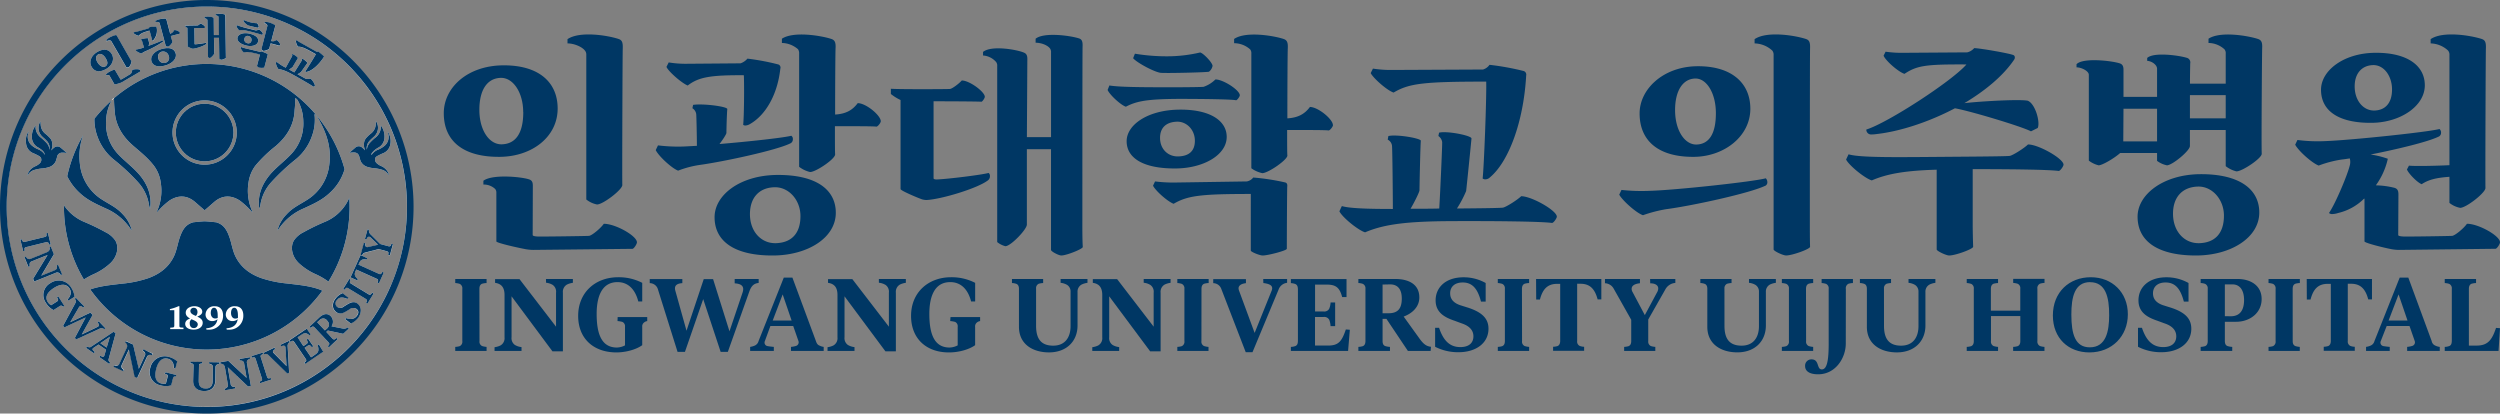 <svg xmlns="http://www.w3.org/2000/svg" viewBox="0 0 957.67 158.42"><rect x="0" y="0" width="957.67" height="158.42" fill="#808080" stroke="none"/><defs><style>.cls-1{fill:#fff;}.cls-2{fill:#003764;}</style></defs><g id="레이어_2" data-name="레이어 2"><g id="레이어_1-2" data-name="레이어 1"><path class="cls-1" d="M19.42,93.6l-.6.15a3,3,0,0,0-.31-.77c-.16-.25-.43-.31-.84-.2l-7.62,1.87c-.44.11-.61.3-.65.6a4.81,4.81,0,0,0,.08.8l-.61.15L7.8,91.83l.6-.15a3.67,3.67,0,0,0,.3.75c.17.27.44.32.85.21l7.63-1.88c.42-.11.61-.27.64-.57a3.39,3.39,0,0,0-.08-.81l.61-.15Z"/><path class="cls-1" d="M23.78,105.17l-.54.22a2.7,2.7,0,0,0-.59-.73,1.25,1.25,0,0,0-1.36-.11l-8.22,3.32-.42-1.06L18.2,97.7l-6,2.4c-.56.23-.81.53-.88.9a2.43,2.43,0,0,0,.06,1.06l-.53.22L9.37,98.52l.54-.21a2.59,2.59,0,0,0,.58.72,1.24,1.24,0,0,0,1.36.12l5.94-2.4c1-.41,1.41-1,1.17-2l.52-.21,1.17,2.91-4.87,8.23,5.13-2.07c.57-.23.81-.53.88-.9a2.14,2.14,0,0,0-.07-1l.54-.21Z"/><path class="cls-1" d="M25.6,58.51c-.06.12-.16.07-.24.06a11.66,11.66,0,0,0-1.56-.09,1.91,1.91,0,0,0-1.94,1.62,14.56,14.56,0,0,1-.58,1.84A4.21,4.21,0,0,1,18.82,64a12.24,12.24,0,0,1-2.49.52,14.1,14.1,0,0,0-3.14.57,4.25,4.25,0,0,0-2.54,2l-.08.1h-.06a4,4,0,0,1,.58-1.5,5.47,5.47,0,0,1,2.41-2,5.77,5.77,0,0,0,1.7-1.1,1.86,1.86,0,0,0,.46-2.18,2.56,2.56,0,0,0-1-.8,19.26,19.26,0,0,0-2.1-1A4.44,4.44,0,0,1,10,55.06,6.48,6.48,0,0,1,10.56,51a1.44,1.44,0,0,1,.47-.6c-.1.39-.25.72-.31,1.05a4.4,4.4,0,0,0,1.49,4.3,8.92,8.92,0,0,0,2.54,1.5,5.53,5.53,0,0,1,2.42,2s0,.05.07.05a3.41,3.41,0,0,0-.9-1.56,9,9,0,0,0-1.93-1.36A4.62,4.62,0,0,1,12.23,53a7.12,7.12,0,0,1,1.22-4.68l.1-.12s0,0,.12,0a4.43,4.43,0,0,0,.23,2.08,5.1,5.1,0,0,0,1.57,2.28,20.43,20.43,0,0,1,2.36,2.2,4.18,4.18,0,0,1,1.08,2.22,2.93,2.93,0,0,0,.1.37,4.13,4.13,0,0,0-1.21-3.51c-.59-.65-1.3-1.17-1.89-1.8a4.56,4.56,0,0,1-.63-5.15c.08-.13.07-.13.25-.25a11,11,0,0,0,.06,1.16,4.7,4.7,0,0,0,1.82,3.47,13.39,13.39,0,0,1,2,1.93A3.51,3.51,0,0,1,20,54.76a4.91,4.91,0,0,1-.33,2.7s0,.07-.05.18a7.44,7.44,0,0,1,1.19-1.14,1.93,1.93,0,0,1,2.51.13l1.85,1.58C25.33,58.32,25.47,58.41,25.6,58.51Z"/><path class="cls-1" d="M28.52,113.7l-2.37,1.49-.3-.48c1.21-1.33,1.66-2.76.75-4.2-1.33-2.09-3.72-1.63-5.91-.24-2.49,1.58-3.69,3.43-2.39,5.49a3.68,3.68,0,0,0,1.25,1.16l2.23-1.41c.36-.23.49-.49.43-.76a5.63,5.63,0,0,0-.41-.84l.53-.34,2.3,3.62-.54.34a1.18,1.18,0,0,0-.41-.37c-.24-.15-.46-.11-.8.09l-2.41,1.53a7.33,7.33,0,0,1-2.9-2.74,5.18,5.18,0,0,1,1.73-7.6,5.6,5.6,0,0,1,8,1.79A7.7,7.7,0,0,1,28.52,113.7Z"/><path class="cls-1" d="M40.35,125.67l-.41.41A1.63,1.63,0,0,0,38,126L29.19,130l-.54-.55,4.17-7.87-8.11,3.81-.55-.58,4.64-8.6a1.37,1.37,0,0,0-.17-1.74l.45-.43,3.21,3.31-.45.43c-.57-.53-1.05-.7-1.42-.34a1.13,1.13,0,0,0-.2.29l-3.33,5.69,7.72-3.68.87.88-4.16,7.48,5.9-2.82a1.52,1.52,0,0,0,.45-.27c.42-.41.24-.93-.3-1.53l.45-.44Z"/><path class="cls-1" d="M42.81,20.72c-1.06-1.84-3.06-2.27-5.55-.8s-3.19,3.89-2.16,5.67c1.11,1.95,3.11,2.28,5.65.78C43,25.05,43.93,22.67,42.81,20.72Zm-2.43,4.7c-.86.54-2.12-.05-3-1.48s-.73-2.49.2-3.07,2.16.12,2.93,1.47C41.45,23.88,41.25,24.87,40.38,25.42Z"/><path class="cls-1" d="M43.69,37.52s0,.06,0,.09l-.9.79C43,38,43,38,43.69,37.52Z"/><path class="cls-1" d="M41.63,137.48l2.68-9.81-.83-.57-8.54,5.69A1,1,0,0,1,34,133a2.55,2.55,0,0,1-.66-.25l-.37.51,3,2.08.36-.51a8.18,8.18,0,0,1-.67-.61.54.54,0,0,1,.07-.89l2-1.35,2.89,2-.67,2.29a.57.57,0,0,1-.78.37,8.14,8.14,0,0,1-.76-.37l-.36.51,3.78,2.64.36-.51a3.17,3.17,0,0,1-.46-.53A1,1,0,0,1,41.63,137.48Zm-3.18-6L42.09,129l-1.23,4.15Z"/><path class="cls-1" d="M42.39,100.71a23.46,23.46,0,0,1-6.75,4.42,29,29,0,0,0-3.51,1.94A54.46,54.46,0,0,1,24.5,79.21c0-.19,0-.37,0-.57a17.5,17.5,0,0,0,7.6,6.29,81.84,81.84,0,0,1,8.29,4,9.79,9.79,0,0,1,3.78,3.2C45.69,94.69,44.87,98.26,42.39,100.71Z"/><path class="cls-1" d="M50.47,88.19a.44.44,0,0,1-.28-.23,21.76,21.76,0,0,0-9.59-8.07c-3.57-1.65-7.17-3.22-10.08-6a21.05,21.05,0,0,1-4.77-6.39,53.07,53.07,0,0,1,2.46-8.16,52.1,52.1,0,0,1,3.64-7.56,23.63,23.63,0,0,0-1.24,11.06,18.29,18.29,0,0,0,8.62,13.71c2.64,1.69,5.53,3,7.67,5.4A13.51,13.51,0,0,1,50.47,88.19Z"/><path class="cls-1" d="M49.37,25.8a2,2,0,0,1-.94.09l-5.78-10a.58.58,0,0,0-.29-.25,2,2,0,0,0-1.47.22l-.17-.31c.53-1.08,2.69-1.88,3.52-2,.29-.05.45,0,.68.49.14.26,5.14,9,5.43,9.49A3.81,3.81,0,0,1,49.37,25.8Z"/><path class="cls-1" d="M53.59,27.46l-6.83,4a3.44,3.44,0,0,1-.54.25,11.19,11.19,0,0,1-2.36.63L41.93,29a.52.52,0,0,0-.23-.21,1.25,1.25,0,0,0-1,.16l-.15-.27c.33-.81,2.41-1.76,3.07-1.91.24-.06.39,0,.54.28l2,3.42c0,.05.11.06.41-.09s3.37-2,3.53-2.09a3.06,3.06,0,0,0,.54-1.44c.81-.46,2.78-.47,3,0A.84.84,0,0,1,53.59,27.46Z"/><path class="cls-1" d="M57.48,80a10.65,10.65,0,0,1-.39-1.46,16.75,16.75,0,0,0-4.28-8.83A79.86,79.86,0,0,0,43.44,61a20.07,20.07,0,0,1-6.21-9,18.6,18.6,0,0,1-1.06-6.53,55.76,55.76,0,0,1,6.61-7,.47.47,0,0,1-.06.09,17.12,17.12,0,0,0-2.09,7.9,17,17,0,0,0,4.56,12.54c2.35,2.53,5.16,4.6,7.5,7.14C56.61,70.34,58.26,75.06,57.48,80Z"/><path class="cls-1" d="M58.59,135.46l-.24.53a2.73,2.73,0,0,0-.92-.13,1.26,1.26,0,0,0-1.07.85l-3.71,8-1-.49-2.18-10.43-2.7,5.83a1.26,1.26,0,0,0,0,1.26,2.63,2.63,0,0,0,.78.73l-.24.52-3.68-1.69.24-.53a2.79,2.79,0,0,0,.93.13,1.26,1.26,0,0,0,1.07-.86l2.68-5.8a1.57,1.57,0,0,0-.52-2.26l.23-.52L51,132l2.1,9.34,2.31-5a1.28,1.28,0,0,0,0-1.27,2.36,2.36,0,0,0-.78-.71l.25-.54Z"/><path class="cls-1" d="M58.83,15.39a.64.64,0,0,1-.33.22.22.22,0,0,1-.18,0c-.12-.7-.71-3-1-3.84-2.62.69-3.46,1.09-4.12,2a4.9,4.9,0,0,1-2-1l.09-.39a7.92,7.92,0,0,0,1.4-.27l4.16-1.15a1.38,1.38,0,0,0,.44-.51,17.2,17.2,0,0,1,2.51-.19.27.27,0,0,1,.24.28A5.7,5.7,0,0,1,58.83,15.39Z"/><path class="cls-1" d="M62.32,16.09a40.78,40.78,0,0,1-6.47,3.49,8.35,8.35,0,0,0-1.61.92,5,5,0,0,1-2.16-1.12l.08-.42a12.62,12.62,0,0,0,2.08-.46l.94-.31c-.18-.64-.68-2.34-.72-2.44a.67.67,0,0,0-.42-.37v-.27c.7-.32,2.69-.6,2.73-.38s.35,1.57.42,1.85a3.41,3.41,0,0,1-.3,1c2.21-.79,4.83-1.82,5.38-2.13a.36.36,0,0,1,.2.23A.39.39,0,0,1,62.32,16.09Z"/><path class="cls-1" d="M67.3,20.48c-.47-1.79-2.3-2.56-5.37-1.69-2.83.79-4.37,2.84-3.91,4.55.52,1.9,2.42,2.56,5.4,1.72C66,24.32,67.82,22.41,67.3,20.48Zm-4,3.59a2.11,2.11,0,0,1-2.62-1.71A1.93,1.93,0,0,1,62,19.78a2.18,2.18,0,0,1,2.63,1.69A1.89,1.89,0,0,1,63.31,24.07Z"/><path class="cls-1" d="M63.31,142.58l4.14,1.06-.16.61a1,1,0,0,0-.55,0c-.28.06-.42.23-.52.61l-.7,2.76a7.37,7.37,0,0,1-4,0,5.18,5.18,0,0,1-4-6.72,5.61,5.61,0,0,1,7.08-4.2,7.66,7.66,0,0,1,3.24,1.71l-.7,2.71-.55-.14c0-1.8-.68-3.15-2.34-3.58-2.39-.61-3.81,1.37-4.45,3.87-.74,2.86-.34,5,2,5.64a3.76,3.76,0,0,0,1.7,0l.66-2.56c.11-.4,0-.69-.2-.84a6,6,0,0,0-.87-.33Z"/><path class="cls-1" d="M68.88,12.47c0,.12-.14.5-.24.51s-1.73.43-3.21.82c.31,1.13.54,2,.61,2.17.1.35-1.13,1.77-1.58,1.89a2.28,2.28,0,0,1-.95-.17L61.16,8.94A.56.56,0,0,0,61,8.62a2.08,2.08,0,0,0-1.37-.15l-.09-.32c.75-.85,3-1.06,3.82-1,.28,0,.42.16.51.58,0,.2.75,2.91,1.36,5.18a2.22,2.22,0,0,0,1.51-1.35A2.49,2.49,0,0,1,68.88,12.47Z"/><path class="cls-1" d="M79.05,16.64a.41.41,0,0,1-.21.38A13.69,13.69,0,0,1,74,18.64a1.48,1.48,0,0,1-.35-.05,7.85,7.85,0,0,1-1.74-.79l-.11-7.13A4.17,4.17,0,0,1,71,10.2V9.79c.7,0,4.53,0,4.73-.06a2.53,2.53,0,0,0,.94-.7c.62,0,1.86.89,1.86,1.28,0,.11-.21.42-.28.4s-2.13,0-3.81,0l.1,6.15c0,.06.09.11.34.08a34,34,0,0,0,4.05-.58A.3.3,0,0,1,79.05,16.64Z"/><path class="cls-1" d="M84.12,138.8v.58a2.93,2.93,0,0,0-.9.26,1.17,1.17,0,0,0-.63,1.11l-.08,5.1c0,2.39-1.52,4-4.3,3.94-2.41,0-4.2-1.24-4.16-3.89l.1-5.76c0-.41-.13-.67-.42-.77a3.46,3.46,0,0,0-.79-.12v-.63l4.5.07v.63a3.85,3.85,0,0,0-.8.1.63.63,0,0,0-.42.67l-.1,5.71c0,2,.73,3.06,2.59,3.09s2.74-1.22,2.76-3l.08-5.16a1.13,1.13,0,0,0-.48-1,2.24,2.24,0,0,0-1-.35v-.58Z"/><path class="cls-1" d="M86.57,22.19a3.86,3.86,0,0,1-1.71.71c-.22,0-.83-.31-.83-.43l-.13-8.06-1.93,0,.1,6c0,.37-1.27,1.76-1.69,1.76a1.49,1.49,0,0,1-.68-.33L79.47,7.83a.48.48,0,0,0-.08-.33A1.5,1.5,0,0,0,78.33,7v-.3c.66-.54,2.63-.24,3.22,0,.25.08.35.23.34.62L82,13.48l1.93,0-.11-6.76a.53.53,0,0,0-.09-.34,1.61,1.61,0,0,0-1.15-.43V5.59C83.17,5,85.27,5.3,86,5.5c.26.06.34.24.32.67s.2,13,.22,13.93C86.51,20.72,86.52,21.65,86.57,22.19Z"/><path class="cls-1" d="M95,148.05l-7.71-7.36L88.34,147a1.24,1.24,0,0,0,.69,1.07,2.43,2.43,0,0,0,1,.15l.1.57-4,.68-.1-.56a2.76,2.76,0,0,0,.84-.42,1.25,1.25,0,0,0,.4-1.31l-1.08-6.3c-.19-1.08-.71-1.61-1.72-1.57l-.09-.56,3.09-.53,7,6.52-.94-5.46a1.24,1.24,0,0,0-.69-1.06,2.42,2.42,0,0,0-1-.16l-.1-.56,4-.68.1.56a2.7,2.7,0,0,0-.83.42,1.22,1.22,0,0,0-.4,1.31l1.49,8.74Z"/><path class="cls-1" d="M95.68,12.92c-2.42-.58-4.34.14-4.67,1.4s.78,2.49,3.32,3.12c2.12.52,4.15-.05,4.51-1.44S98.06,13.51,95.68,12.92Zm.62,2.74a1.15,1.15,0,0,1-1.54.89,1.41,1.41,0,0,1-1.11-1.81,1.22,1.22,0,0,1,1.61-.92A1.45,1.45,0,0,1,96.3,15.66Z"/><path class="cls-1" d="M99.17,10.23a.81.81,0,0,1-.4.38c-.31,0-3.2-.7-3.73-.88A5.55,5.55,0,0,1,93.18,8l.23-.31a14.58,14.58,0,0,0,2.47.87,11.74,11.74,0,0,0,2.58.35A2.2,2.2,0,0,1,99.17,10.23Z"/><path class="cls-1" d="M100.69,13c0,.1-.32.34-.39.31-.31-.16-2.37-.73-4.46-1.27-2.26-.56-3.2-.68-4.19-.44A3.63,3.63,0,0,1,90.57,10l.22-.31A42.86,42.86,0,0,0,95.52,11c1.37.35,2.4.6,2.54.62a2.52,2.52,0,0,0,1.07-.34C99.73,11.48,100.8,12.64,100.69,13Z"/><path class="cls-1" d="M102.54,21c-.05.15-1.18,4.45-1.28,4.83a5.38,5.38,0,0,1-2,0c-.23-.06-.85-.52-.82-.62l1.14-4.39c-3.85-1-4.93-1.14-6.18-.79a4.4,4.4,0,0,1-1.23-1.81L92.4,18a10.91,10.91,0,0,0,1.43.47l5.68,1.37a.81.81,0,0,0,.58-.18,18,18,0,0,1,2.38,1C102.6,20.78,102.6,20.89,102.54,21Z"/><path class="cls-1" d="M103.92,145.4l-4.28,1.38-.19-.6a3.44,3.44,0,0,0,.72-.35c.26-.18.28-.45.16-.86l-2.4-7.47c-.14-.43-.33-.59-.63-.61a3.52,3.52,0,0,0-.8.14l-.18-.6,4.28-1.37.19.59a3.62,3.62,0,0,0-.74.35c-.24.18-.29.45-.15.86l2.39,7.48c.15.42.34.59.65.61a4.17,4.17,0,0,0,.79-.15Z"/><path class="cls-1" d="M107.31,17.21c0,.13-.35.37-.46.33s-1.72-.49-3.19-.87c-.27,1-.47,1.83-.5,2-.07.34-1.84,1-2.29.87a2.19,2.19,0,0,1-.75-.6l2.29-8.87a.55.55,0,0,0,0-.36,1.88,1.88,0,0,0-1.12-.8l.08-.33c1.08-.39,3.17.56,3.83,1,.24.15.29.35.16.78-.08.19-.85,3.11-1.46,5.45a2.22,2.22,0,0,0,2-.43C106.53,15.51,107.42,16.76,107.31,17.21Z"/><path class="cls-1" d="M110.22,132.65l.55,10.08-.69.32-7.29-7.12a1.31,1.31,0,0,0-1.54-.25l-.26-.57,4.17-2,.27.56c-.46.28-1,.71-.79,1.24a1,1,0,0,0,.16.23l5,5.08-.43-7.11a1.08,1.08,0,0,0-.09-.41c-.23-.51-.94-.32-1.53-.11l-.27-.56,3.29-1.55.25.52A1.62,1.62,0,0,0,110.22,132.65Z"/><path class="cls-1" d="M120.6,32.94c-.07.11-.49.32-.59.24-.73-.56-4.14-2.53-7-4.13s-4.71-2.41-6.37-2.59a5.34,5.34,0,0,1-1-2.48l.38-.27a18.94,18.94,0,0,0,3.44,2.22c.48-.85,2.39-4.29,2.45-4.45a.65.65,0,0,0-.07-.58l.18-.22c.65.18,2.19,1.45,2.08,1.61s-1.89,3.1-2,3.39a8.12,8.12,0,0,1-1.36.94l2,1.12c.6-.91,2.77-4.38,2.83-4.51a.7.7,0,0,0,0-.57l.18-.21c.64.18,2.16,1.49,2,1.69s-2.28,3.23-2.45,3.45a9,9,0,0,1-1.33.85c1.68.93,3.07,1.7,3.25,1.76a5.58,5.58,0,0,0,1.7-.08C119.64,30.52,120.83,32.51,120.6,32.94Z"/><path class="cls-1" d="M123.76,134.72l-6.86,4.66-.36-.52a2.86,2.86,0,0,0,.62-.57c.19-.25.11-.51-.15-.88l-4.34-6.4c-.27-.4-.49-.53-.78-.45a2.83,2.83,0,0,0-.74.35l-.36-.52,6.65-4.51,1.49,2.21-.48.33c-1.18-1-1.86-1-3-.23l-1.51,1,2.29,3.38,1.2-.81c.38-.26.51-.51.44-.8a3.59,3.59,0,0,0-.41-.88l.55-.37,2,2.92-.55.37a3.8,3.8,0,0,0-.64-.68c-.27-.19-.55-.16-.92.1l-1.2.8,2.47,3.64,1.71-1.16c1.27-.87,1.33-1.72.81-3.53l.48-.25Z"/><path class="cls-1" d="M124,21.92c-2,3.13-4.64,5.31-6.54,5.65a.52.52,0,0,1-.41,0,.33.33,0,0,1-.15-.17c.53-.73,3.45-5.43,4.07-6.6-4.37-2.49-5.44-2.93-6.87-2.89a5.13,5.13,0,0,1-.82-2.26l.32-.23a8.87,8.87,0,0,0,1.28.85l6.35,3.57a1,1,0,0,0,.64-.08,21.75,21.75,0,0,1,2.15,1.8A.32.32,0,0,1,124,21.92Z"/><path class="cls-1" d="M123.49,111.34a54.72,54.72,0,0,1-88.91-.47c4-1.38,8.15-1.72,12.29-2.22a44.23,44.23,0,0,0,9.87-2.07c4.25-1.53,7.68-4,9.75-8.1,1.17-2.3,1.49-4.86,2.3-7.28,1.08-3.21,2.33-5.26,5.27-6.06h.06c1.42-.14,2.84-.31,4.27-.37h0c1.43.06,2.84.22,4.26.37l.12,0c2.9.82,4.14,2.86,5.21,6,.81,2.42,1.14,5,2.31,7.28,2.06,4.07,5.49,6.57,9.74,8.1a44.35,44.35,0,0,0,9.87,2.07c4.2.51,8.45.85,12.47,2.28Z"/><circle class="cls-1" cx="78.39" cy="50.77" r="11.04"/><path class="cls-1" d="M79.21,24.5A54.51,54.51,0,0,0,43.68,37.61a41.82,41.82,0,0,0,.23,4.52c.25,5.69,2.94,10.12,7.22,13.79,2.76,2.38,5.64,4.68,7.87,7.62A13.75,13.75,0,0,1,61.58,70a19.14,19.14,0,0,1-1.33,10.69c0,.13-.07.28-.18.73a29.1,29.1,0,0,1,4.72-4.5c3.35-2.27,6.88-2.2,9.95.47q1.82,1.59,3.65,3.16h0c1.23-1.06,2.44-2.1,3.65-3.16,3.06-2.67,6.59-2.74,9.94-.47a29.56,29.56,0,0,1,4.73,4.5c-.12-.45-.13-.6-.19-.73A19.23,19.23,0,0,1,95.19,70a14.07,14.07,0,0,1,2.58-6.46,51.24,51.24,0,0,1,7.89-7.62c4.26-3.67,7-8.1,7.2-13.79a38.89,38.89,0,0,0,.23-4.61c.71.5.69.51,1,1a17.13,17.13,0,0,1,2.1,7.9,17,17,0,0,1-4.57,12.54c-2.34,2.53-5.15,4.6-7.5,7.14-3.91,4.27-5.57,9-4.78,13.93a14.59,14.59,0,0,0,.39-1.46A16.74,16.74,0,0,1,104,69.71,80.65,80.65,0,0,1,113.33,61a19.91,19.91,0,0,0,6.21-9,17.72,17.72,0,0,0,.92-8.26,2.17,2.17,0,0,1,.47.18,2.27,2.27,0,0,1,.39.47c3.44,5.71,5.74,11.67,4.84,18.52a18.23,18.23,0,0,1-8.62,13.71c-2.64,1.69-5.52,3-7.67,5.4a13.4,13.4,0,0,0-3.56,6.2.42.42,0,0,0,.27-.23,21.76,21.76,0,0,1,9.59-8.07c3.58-1.65,7.19-3.22,10.1-6a19.44,19.44,0,0,0,5.74-9.1A54.75,54.75,0,0,0,79.21,24.5Zm-.82,38.58A12.31,12.31,0,1,1,90.7,50.77,12.32,12.32,0,0,1,78.39,63.08Z"/><path class="cls-1" d="M133.92,79.21a54.47,54.47,0,0,1-8.11,28.67,27.12,27.12,0,0,0-4.68-2.75,23.6,23.6,0,0,1-6.75-4.42c-2.48-2.45-3.29-6-1.78-8.61a9.68,9.68,0,0,1,3.79-3.2,81.52,81.52,0,0,1,8.27-4,17.27,17.27,0,0,0,9.15-9.15C133.88,76.91,133.92,78.06,133.92,79.21Z"/><path class="cls-1" d="M131.45,127.88l2.18-2-.39-.49a2.46,2.46,0,0,1-2.21.41L127,125a3.1,3.1,0,0,0-.24-3.82c-1.35-1.42-3-.9-4.41.4l-3.79,3.57.43.46a5.58,5.58,0,0,1,.65-.47c.28-.13.54,0,.83.28l5.38,5.72c.29.31.37.58.23.84a2.82,2.82,0,0,1-.51.63l.43.45,3.36-3.15-.43-.46a5.32,5.32,0,0,1-.73.54c-.28.13-.55,0-.84-.27L125,127.16l.58-.55Zm-7-1.31-2.94-3.13,1-.89a1.81,1.81,0,0,1,2.78.23c1,1.1,1,2.06,0,3.06Z"/><path class="cls-1" d="M137.08,121.77a7.17,7.17,0,0,1-2.77,2.17l-2.23-1.73.31-.4c2.06.75,3.31.36,4.19-.77s.72-2.06-.09-2.69a2.26,2.26,0,0,0-2.73.17l-1.11.67c-1.34.84-2.68,1.29-4,.29s-1.81-3.09-.15-5.19a6.36,6.36,0,0,1,2.64-2l2.21,1.72-.38.5c-1.9-.82-3.08-.74-4,.41a1.75,1.75,0,0,0,.14,2.67,2,2,0,0,0,2.46-.15l1.13-.69c1.77-1.11,3-1.36,4.2-.43C138.59,117.6,138.58,119.85,137.08,121.77Z"/><path class="cls-1" d="M143.11,112.44l-2.35,3.85-.53-.33a3.13,3.13,0,0,0,.32-.74c.08-.3-.08-.52-.44-.75l-6.72-4.07c-.38-.23-.62-.24-.86-.06a3.93,3.93,0,0,0-.52.63l-.54-.33,2.35-3.84.53.32a3.81,3.81,0,0,0-.33.76c-.06.29.08.53.44.75l6.72,4.08a.69.69,0,0,0,.88,0,3.55,3.55,0,0,0,.51-.63Z"/><path class="cls-1" d="M147,104.41l-1.85,4.11-.58-.25a3,3,0,0,0,.24-.79c0-.3-.15-.52-.53-.69l-7.84-3.53-.26.58c-.59,1.29-.32,2.09.88,3.07l-.23.51-2.58-1.16,3.84-8.52,2.59,1.17-.24.51c-1.53-.27-2.3.06-2.87,1.34l-.28.61,7.84,3.53c.39.17.66.16.87-.06a4.84,4.84,0,0,0,.43-.69Z"/><path class="cls-1" d="M143.85,60.33a1.85,1.85,0,0,0,.45,2.18,6,6,0,0,0,1.71,1.1,5.39,5.39,0,0,1,2.4,2,3.9,3.9,0,0,1,.59,1.5h-.06l-.08-.1a4.25,4.25,0,0,0-2.54-2,14.1,14.1,0,0,0-3.14-.57,12.48,12.48,0,0,1-2.5-.52,4.24,4.24,0,0,1-2.46-2.05,13.06,13.06,0,0,1-.57-1.84c-.34-1-.74-1.55-2-1.62a11.51,11.51,0,0,0-1.55.09c-.08,0-.18.06-.24-.06l.39-.3,1.85-1.58a1.93,1.93,0,0,1,2.51-.13,7.44,7.44,0,0,1,1.19,1.14c0-.11,0-.16,0-.18a4.91,4.91,0,0,1-.34-2.7,3.53,3.53,0,0,1,.66-1.63,12.92,12.92,0,0,1,2-1.93,4.7,4.7,0,0,0,1.82-3.47,11,11,0,0,0,.06-1.16c.18.12.17.12.24.25A4.53,4.53,0,0,1,143.6,52c-.59.63-1.31,1.15-1.89,1.8a4.1,4.1,0,0,0-1.21,3.51,1.81,1.81,0,0,0,.09-.37,4.34,4.34,0,0,1,1.08-2.22,19.74,19.74,0,0,1,2.37-2.2,5.1,5.1,0,0,0,1.57-2.28,4.56,4.56,0,0,0,.23-2.08c.06,0,.1,0,.11,0a.53.53,0,0,1,.1.12A7.07,7.07,0,0,1,147.27,53a4.59,4.59,0,0,1-2.16,3.45,8.56,8.56,0,0,0-1.94,1.36c-.42.46-1,.93-.9,1.55l.07,0a5.45,5.45,0,0,1,2.41-2,9.11,9.11,0,0,0,2.55-1.5,4.42,4.42,0,0,0,1.48-4.3c-.06-.33-.21-.66-.3-1.05a1.41,1.41,0,0,1,.46.6,6.56,6.56,0,0,1,.6,4.06,4.47,4.47,0,0,1-2.64,3.47,21.2,21.2,0,0,0-2.1,1A2.46,2.46,0,0,0,143.85,60.33Z"/><path class="cls-1" d="M150.55,93.55l-1.18,4.34-.61-.17a3.42,3.42,0,0,0,.11-.81c0-.3-.23-.49-.63-.6l-3.13-.85L140,96.78a1.6,1.6,0,0,0-1.2,1.07l-.62-.17,1.25-4.6.63.17c-.16.86,0,1.32.43,1.43a1.1,1.1,0,0,0,.54,0l3.87-.88L142,91a1.37,1.37,0,0,0-.51-.31c-.49-.14-.87.3-1.08,1l-.62-.17,1-3.66.54.15a2,2,0,0,0,.67,1.79l3.62,3.66,3.12.85c.42.11.67,0,.85-.2a4.44,4.44,0,0,0,.31-.74Z"/><path class="cls-1" d="M151,48.87a78.15,78.15,0,1,0,6.13,30.34A77.61,77.61,0,0,0,151,48.87Zm-1.16,60.18a76.73,76.73,0,0,1-141.3,0A76.67,76.67,0,0,1,133.42,25a76.77,76.77,0,0,1,16.44,84.06Z"/><path class="cls-2" d="M79.21,0a79.21,79.21,0,1,0,79.21,79.21A79.21,79.21,0,0,0,79.21,0Zm0,155.88A76.69,76.69,0,0,1,49.37,8.56a76.69,76.69,0,0,1,59.68,141.3A76.27,76.27,0,0,1,79.21,155.88Z"/><path class="cls-2" d="M42.39,100.71a23.46,23.46,0,0,1-6.75,4.42,29,29,0,0,0-3.51,1.94A54.46,54.46,0,0,1,24.5,79.21c0-.19,0-.37,0-.57a17.5,17.5,0,0,0,7.6,6.29,81.84,81.84,0,0,1,8.29,4,9.79,9.79,0,0,1,3.78,3.2C45.69,94.69,44.87,98.26,42.39,100.71Z"/><path class="cls-2" d="M50.47,88.19a.44.44,0,0,1-.28-.23,21.76,21.76,0,0,0-9.59-8.07c-3.57-1.65-7.17-3.22-10.08-6a21.05,21.05,0,0,1-4.77-6.39,53.07,53.07,0,0,1,2.46-8.16,52.1,52.1,0,0,1,3.64-7.56,23.63,23.63,0,0,0-1.24,11.06,18.29,18.29,0,0,0,8.62,13.71c2.64,1.69,5.53,3,7.67,5.4A13.51,13.51,0,0,1,50.47,88.19Z"/><path class="cls-2" d="M57.48,80a10.65,10.65,0,0,1-.39-1.46,16.75,16.75,0,0,0-4.28-8.83A79.86,79.86,0,0,0,43.44,61a20.07,20.07,0,0,1-6.21-9,18.6,18.6,0,0,1-1.06-6.53,55.76,55.76,0,0,1,6.61-7,.47.47,0,0,1-.06.09,17.12,17.12,0,0,0-2.09,7.9,17,17,0,0,0,4.56,12.54c2.35,2.53,5.16,4.6,7.5,7.14C56.61,70.34,58.26,75.06,57.48,80Z"/><path class="cls-2" d="M123.49,111.34a54.72,54.72,0,0,1-88.91-.47c4-1.38,8.15-1.72,12.29-2.22a44.23,44.23,0,0,0,9.87-2.07c4.25-1.53,7.68-4,9.75-8.1,1.17-2.3,1.49-4.86,2.3-7.28,1.08-3.21,2.33-5.26,5.27-6.06h.06c1.42-.14,2.84-.31,4.27-.37h0c1.43.06,2.84.22,4.26.37l.12,0c2.9.82,4.14,2.86,5.21,6,.81,2.42,1.14,5,2.31,7.28,2.06,4.07,5.49,6.57,9.74,8.1a44.35,44.35,0,0,0,9.87,2.07c4.2.51,8.45.85,12.47,2.28Z"/><circle class="cls-2" cx="78.39" cy="50.77" r="11.04"/><path class="cls-2" d="M79.21,24.5A54.51,54.51,0,0,0,43.68,37.61a41.82,41.82,0,0,0,.23,4.52c.25,5.69,2.94,10.12,7.22,13.79,2.76,2.38,5.64,4.68,7.87,7.62A13.75,13.75,0,0,1,61.58,70a19.14,19.14,0,0,1-1.33,10.69c0,.13-.07.28-.18.73a29.1,29.1,0,0,1,4.72-4.5c3.35-2.27,6.88-2.2,9.95.47q1.82,1.59,3.65,3.16h0c1.23-1.06,2.44-2.1,3.65-3.16,3.06-2.67,6.59-2.74,9.94-.47a29.56,29.56,0,0,1,4.73,4.5c-.12-.45-.13-.6-.19-.73A19.23,19.23,0,0,1,95.19,70a14.07,14.07,0,0,1,2.58-6.46,51.24,51.24,0,0,1,7.89-7.62c4.26-3.67,7-8.1,7.2-13.79a38.89,38.89,0,0,0,.23-4.61c.71.5.69.51,1,1a17.13,17.13,0,0,1,2.1,7.9,17,17,0,0,1-4.57,12.54c-2.34,2.53-5.15,4.6-7.5,7.14-3.91,4.27-5.57,9-4.78,13.93a14.59,14.59,0,0,0,.39-1.46A16.74,16.74,0,0,1,104,69.71,80.65,80.65,0,0,1,113.33,61a19.91,19.91,0,0,0,6.21-9,17.72,17.72,0,0,0,.92-8.26,2.17,2.17,0,0,1,.47.18,2.27,2.27,0,0,1,.39.47c3.44,5.71,5.74,11.67,4.84,18.52a18.23,18.23,0,0,1-8.62,13.71c-2.64,1.69-5.52,3-7.67,5.4a13.4,13.4,0,0,0-3.56,6.2.42.42,0,0,0,.27-.23,21.76,21.76,0,0,1,9.59-8.07c3.58-1.65,7.19-3.22,10.1-6a19.44,19.44,0,0,0,5.74-9.1A54.75,54.75,0,0,0,79.21,24.5Zm-.82,38.58A12.31,12.31,0,1,1,90.7,50.77,12.32,12.32,0,0,1,78.39,63.08Z"/><path class="cls-2" d="M133.92,79.21a54.47,54.47,0,0,1-8.11,28.67,27.12,27.12,0,0,0-4.68-2.75,23.6,23.6,0,0,1-6.75-4.42c-2.48-2.45-3.29-6-1.78-8.61a9.68,9.68,0,0,1,3.79-3.2,81.52,81.52,0,0,1,8.27-4,17.27,17.27,0,0,0,9.15-9.15C133.88,76.91,133.92,78.06,133.92,79.21Z"/><path class="cls-2" d="M42.81,20.72c-1.06-1.84-3.06-2.27-5.55-.8s-3.19,3.89-2.16,5.67c1.11,1.95,3.11,2.28,5.65.78C43,25.05,43.93,22.67,42.81,20.72Zm-2.43,4.7c-.86.54-2.12-.05-3-1.48s-.73-2.49.2-3.07,2.16.12,2.93,1.47C41.45,23.88,41.25,24.87,40.38,25.42Zm13.27,1.41c-.27-.44-2.24-.43-3,0a3.06,3.06,0,0,1-.54,1.44c-.16.11-3.23,1.94-3.53,2.09s-.38.14-.41.09l-2-3.42c-.15-.26-.3-.34-.54-.28-.66.15-2.74,1.1-3.07,1.91l.15.27a1.25,1.25,0,0,1,1-.16.52.52,0,0,1,.23.21l1.93,3.37a11.19,11.19,0,0,0,2.36-.63,3.44,3.44,0,0,0,.54-.25l6.83-4A.84.84,0,0,0,53.65,26.83Zm-3.3-3.39c-.29-.46-5.29-9.23-5.43-9.49-.23-.44-.39-.54-.68-.49-.83.17-3,1-3.52,2l.17.31a2,2,0,0,1,1.47-.22.58.58,0,0,1,.29.25l5.78,10a2,2,0,0,0,.94-.09A3.81,3.81,0,0,0,50.35,23.44Z"/><path class="cls-2" d="M60,10.49a.27.27,0,0,0-.24-.28,17.2,17.2,0,0,0-2.51.19,1.38,1.38,0,0,1-.44.51l-4.16,1.15a7.92,7.92,0,0,1-1.4.27l-.09.39a4.9,4.9,0,0,0,2,1c.66-.87,1.5-1.27,4.12-2,.28.88.87,3.14,1,3.84a.22.22,0,0,0,.18,0,.64.64,0,0,0,.33-.22A5.7,5.7,0,0,0,60,10.49Zm2.44,5.19a.36.36,0,0,0-.2-.23c-.55.31-3.17,1.34-5.38,2.13a3.41,3.41,0,0,0,.3-1c-.07-.28-.38-1.57-.42-1.85s-2,.06-2.73.38v.27a.67.67,0,0,1,.42.37c0,.1.54,1.8.72,2.44l-.94.31a12.62,12.62,0,0,1-2.08.46l-.08.42a5,5,0,0,0,2.16,1.12,8.35,8.35,0,0,1,1.61-.92,40.78,40.78,0,0,0,6.47-3.49A.39.39,0,0,0,62.46,15.68Zm4.84,4.8c-.47-1.79-2.3-2.56-5.37-1.69-2.83.79-4.37,2.84-3.91,4.55.52,1.9,2.42,2.56,5.4,1.72C66,24.32,67.82,22.41,67.3,20.48Zm-4,3.59a2.11,2.11,0,0,1-2.62-1.71A1.93,1.93,0,0,1,62,19.78a2.18,2.18,0,0,1,2.63,1.69A1.89,1.89,0,0,1,63.31,24.07Zm3.41-12.52a2.22,2.22,0,0,1-1.51,1.35c-.61-2.27-1.32-5-1.36-5.18-.09-.42-.23-.56-.51-.58-.79,0-3.07.16-3.82,1l.09.32A2.08,2.08,0,0,1,61,8.62a.56.56,0,0,1,.18.32l2.35,8.75a2.28,2.28,0,0,0,.95.17c.45-.12,1.68-1.54,1.58-1.89-.07-.16-.3-1-.61-2.17,1.48-.39,3-.8,3.21-.82s.26-.39.24-.51A2.49,2.49,0,0,0,66.72,11.55Z"/><path class="cls-2" d="M86.5,20.1c0-1-.22-13.63-.22-13.93s-.06-.61-.32-.67c-.69-.2-2.79-.46-3.44.09v.32a1.61,1.61,0,0,1,1.15.43.53.53,0,0,1,.09.34l.11,6.76-1.93,0-.06-6.16c0-.39-.09-.54-.34-.62-.59-.23-2.56-.53-3.22,0V7a1.5,1.5,0,0,1,1.06.49.48.48,0,0,1,.08.33l.23,14.08a1.49,1.49,0,0,0,.68.33c.42,0,1.7-1.39,1.69-1.76l-.1-6,1.93,0L84,22.47c0,.12.61.44.83.43a3.86,3.86,0,0,0,1.71-.71C86.52,21.65,86.51,20.72,86.5,20.1Zm-7.57-3.71a34,34,0,0,1-4.05.58c-.25,0-.34,0-.34-.08l-.1-6.15c1.68,0,3.69-.05,3.81,0s.29-.29.28-.4c0-.39-1.24-1.29-1.86-1.28a2.53,2.53,0,0,1-.94.7c-.2,0-4,.1-4.73.06v.41a4.17,4.17,0,0,0,.78.47l.11,7.13a7.85,7.85,0,0,0,1.74.79,1.48,1.48,0,0,0,.35.05A13.69,13.69,0,0,0,78.84,17a.41.41,0,0,0,.21-.38A.3.3,0,0,0,78.93,16.39Z"/><path class="cls-2" d="M99.13,11.32a2.52,2.52,0,0,1-1.07.34c-.14,0-1.17-.27-2.54-.62a42.86,42.86,0,0,1-4.73-1.37l-.22.31a3.63,3.63,0,0,0,1.08,1.66c1-.24,1.93-.12,4.19.44,2.09.54,4.15,1.11,4.46,1.27.07,0,.37-.21.39-.31C100.8,12.64,99.73,11.48,99.13,11.32Zm-3.45,1.6c-2.42-.58-4.34.14-4.67,1.4s.78,2.49,3.32,3.12c2.12.52,4.15-.05,4.51-1.44S98.06,13.51,95.68,12.92Zm.62,2.74a1.15,1.15,0,0,1-1.54.89,1.41,1.41,0,0,1-1.11-1.81,1.22,1.22,0,0,1,1.61-.92A1.45,1.45,0,0,1,96.3,15.66Zm6.17,5a18,18,0,0,0-2.38-1,.81.81,0,0,1-.58.18l-5.68-1.37A10.91,10.91,0,0,1,92.4,18l-.24.29a4.4,4.4,0,0,0,1.23,1.81c1.25-.35,2.33-.2,6.18.79l-1.14,4.39c0,.1.59.56.82.62a5.38,5.38,0,0,0,2,0c.1-.38,1.23-4.68,1.28-4.83S102.6,20.78,102.47,20.7Zm-4-11.77a11.74,11.74,0,0,1-2.58-.35,14.58,14.58,0,0,1-2.47-.87L93.18,8A5.55,5.55,0,0,0,95,9.73c.53.18,3.42.85,3.73.88a.81.81,0,0,0,.4-.38A2.2,2.2,0,0,0,98.46,8.93Zm7.43,6.42a2.22,2.22,0,0,1-2,.43c.61-2.34,1.38-5.26,1.46-5.45.13-.43.08-.63-.16-.78-.66-.43-2.75-1.38-3.83-1l-.08.33a1.88,1.88,0,0,1,1.12.8.55.55,0,0,1,0,.36l-2.29,8.87a2.19,2.19,0,0,0,.75.6c.45.12,2.22-.53,2.29-.87,0-.15.23-.95.5-2,1.47.38,3,.78,3.19.87s.42-.2.46-.33C107.42,16.76,106.53,15.51,105.89,15.35Z"/><path class="cls-2" d="M124.05,21.52a21.75,21.75,0,0,0-2.15-1.8,1,1,0,0,1-.64.08l-6.35-3.57a8.87,8.87,0,0,1-1.28-.85l-.32.23a5.13,5.13,0,0,0,.82,2.26c1.43,0,2.5.4,6.87,2.89-.62,1.17-3.54,5.87-4.07,6.6a.33.33,0,0,0,.15.17.52.52,0,0,0,.41,0c1.9-.34,4.51-2.52,6.54-5.65A.32.32,0,0,0,124.05,21.52Zm-5.13,8.6a5.58,5.58,0,0,1-1.7.08c-.18-.06-1.57-.83-3.25-1.76a9,9,0,0,0,1.33-.85c.17-.22,2.31-3.26,2.45-3.45s-1.39-1.51-2-1.69l-.18.21a.7.7,0,0,1,0,.57c-.06.13-2.23,3.6-2.83,4.51l-2-1.12a8.12,8.12,0,0,0,1.36-.94c.16-.29,1.85-3.12,2-3.39s-1.43-1.43-2.08-1.61l-.18.22a.65.65,0,0,1,.07.58c-.06.16-2,3.6-2.45,4.45a18.94,18.94,0,0,1-3.44-2.22l-.38.27a5.34,5.34,0,0,0,1,2.48c1.66.18,3.4.92,6.37,2.59s6.27,3.57,7,4.13c.1.08.52-.13.59-.24C120.83,32.51,119.64,30.52,118.92,30.12Z"/><path class="cls-1" d="M68.72,124.78c0,.38.1.55.33.63s1,.08,1.23.11v.57H65.2v-.57c.17,0,1.09-.07,1.23-.11s.34-.27.34-.63v-5.94H65.08v-.44a15.47,15.47,0,0,0,3.29-1.11h.35Z"/><path class="cls-1" d="M77.65,123.64c0,1.65-1.52,2.64-3.48,2.64-1.63,0-3.22-.68-3.22-2.19,0-.92.59-1.67,1.88-2.06-1-.55-1.68-1.21-1.68-2.23,0-1.69,1.78-2.51,3.33-2.51s3,.81,3,2.09c0,.86-.67,1.4-1.93,1.9C76.86,121.88,77.65,122.51,77.65,123.64Zm-1.89.65c0-1.1-1.43-1.56-2.41-2a1.86,1.86,0,0,0-.67,1.54c0,1,.45,1.84,1.5,1.84A1.45,1.45,0,0,0,75.76,124.29Zm-2.83-5.17c0,1,1,1.44,2.11,1.91a2.19,2.19,0,0,0,.61-1.45c0-.9-.42-1.66-1.39-1.66A1.21,1.21,0,0,0,72.93,119.12Z"/><path class="cls-1" d="M85.45,120.87A5.27,5.27,0,0,1,80,126.28a7,7,0,0,1-.9,0l-.11-.52c2.75-.16,4-1.52,4.33-3.48a3.11,3.11,0,0,1-2,.72,2.48,2.48,0,0,1-2.58-2.55,3.26,3.26,0,0,1,3.54-3.14C84.34,117.29,85.45,118.66,85.45,120.87Zm-2.06.94a8.56,8.56,0,0,0,0-1c0-1.69-.43-2.91-1.39-2.91-.77,0-1.26.77-1.26,2S81.42,122,82.4,122A2.64,2.64,0,0,0,83.39,121.81Z"/><path class="cls-1" d="M93.21,120.87a5.28,5.28,0,0,1-5.46,5.41,6.83,6.83,0,0,1-.89,0l-.11-.52c2.74-.16,4-1.52,4.32-3.48a3.09,3.09,0,0,1-2,.72,2.48,2.48,0,0,1-2.58-2.55,3.27,3.27,0,0,1,3.54-3.14C92.09,117.29,93.21,118.66,93.21,120.87Zm-2.07.94a8.56,8.56,0,0,0,0-1c0-1.69-.43-2.91-1.39-2.91-.77,0-1.25.77-1.25,2s.62,2.14,1.6,2.14A2.59,2.59,0,0,0,91.14,121.81Z"/><path class="cls-2" d="M18.35,89.23l-.61.15a3.39,3.39,0,0,1,.08.81c0,.3-.22.46-.64.57L9.55,92.64c-.41.11-.68.06-.85-.21a3.67,3.67,0,0,1-.3-.75l-.6.15L8.87,96.2l.61-.15a4.81,4.81,0,0,1-.08-.8c0-.3.21-.49.65-.6l7.62-1.87c.41-.11.68,0,.84.2a3,3,0,0,1,.31.77l.6-.15Z"/><path class="cls-2" d="M22.26,101.44l-.54.21a2.14,2.14,0,0,1,.07,1c-.07.37-.31.67-.88.9l-5.13,2.07,4.87-8.23-1.17-2.91-.52.21c.24,1-.17,1.6-1.17,2l-5.94,2.4A1.24,1.24,0,0,1,10.49,99a2.59,2.59,0,0,1-.58-.72l-.54.21,1.52,3.76.53-.22a2.43,2.43,0,0,1-.06-1.06c.07-.37.32-.67.88-.9l6-2.4-5.55,9.11.42,1.06,8.22-3.32a1.25,1.25,0,0,1,1.36.11,2.7,2.7,0,0,1,.59.73l.54-.22Z"/><path class="cls-2" d="M27.33,110.23a5.6,5.6,0,0,0-8-1.79,5.18,5.18,0,0,0-1.73,7.6,7.33,7.33,0,0,0,2.9,2.74l2.41-1.53c.34-.2.56-.24.8-.09a1.18,1.18,0,0,1,.41.37l.54-.34-2.3-3.62-.53.34a5.63,5.63,0,0,1,.41.84c.06.27-.07.53-.43.76l-2.23,1.41a3.68,3.68,0,0,1-1.25-1.16c-1.3-2.06-.1-3.91,2.39-5.49,2.19-1.39,4.58-1.85,5.91.24.91,1.44.46,2.87-.75,4.2l.3.48,2.37-1.49A7.7,7.7,0,0,0,27.33,110.23Z"/><path class="cls-2" d="M37.82,123.06l-.45.44c.54.6.72,1.12.3,1.53a1.52,1.52,0,0,1-.45.27l-5.9,2.82,4.16-7.48-.87-.88-7.72,3.68,3.33-5.69a1.13,1.13,0,0,1,.2-.29c.37-.36.85-.19,1.42.34l.45-.43-3.21-3.31-.45.43a1.37,1.37,0,0,1,.17,1.74l-4.64,8.6.55.58,8.11-3.81-4.17,7.87.54.55L38,126a1.63,1.63,0,0,1,1.95.12l.41-.41Z"/><path class="cls-2" d="M41.63,137.48l2.68-9.81-.83-.57-8.54,5.69A1,1,0,0,1,34,133a2.55,2.55,0,0,1-.66-.25l-.37.51,3,2.08.36-.51a8.18,8.18,0,0,1-.67-.61.54.54,0,0,1,.07-.89l2-1.35,2.89,2-.67,2.29a.57.57,0,0,1-.78.37,8.14,8.14,0,0,1-.76-.37l-.36.51,3.78,2.64.36-.51a3.17,3.17,0,0,1-.46-.53A1,1,0,0,1,41.63,137.48Zm-3.18-6L42.09,129l-1.23,4.15Z"/><path class="cls-2" d="M54.94,133.77l-.25.54a2.36,2.36,0,0,1,.78.71,1.28,1.28,0,0,1,0,1.27l-2.31,5L51,132l-2.85-1.32-.23.52a1.57,1.57,0,0,1,.52,2.26l-2.68,5.8a1.26,1.26,0,0,1-1.07.86,2.79,2.79,0,0,1-.93-.13l-.24.53,3.68,1.69.24-.52a2.63,2.63,0,0,1-.78-.73,1.26,1.26,0,0,1,0-1.26l2.7-5.83,2.18,10.43,1,.49,3.71-8a1.26,1.26,0,0,1,1.07-.85,2.73,2.73,0,0,1,.92.13l.24-.53Z"/><path class="cls-2" d="M63.15,143.19a6,6,0,0,1,.87.33c.23.15.31.44.2.84l-.66,2.56a3.76,3.76,0,0,1-1.7,0c-2.35-.6-2.75-2.78-2-5.64.64-2.5,2.06-4.48,4.45-3.87,1.66.43,2.3,1.78,2.34,3.58l.55.14.7-2.71a7.66,7.66,0,0,0-3.24-1.71,5.61,5.61,0,0,0-7.08,4.2,5.18,5.18,0,0,0,4,6.72,7.37,7.37,0,0,0,4,0l.7-2.76c.1-.38.24-.55.52-.61a1,1,0,0,1,.55,0l.16-.61-4.14-1.06Z"/><path class="cls-2" d="M80.08,138.74v.58a2.24,2.24,0,0,1,1,.35,1.13,1.13,0,0,1,.48,1l-.08,5.16c0,1.8-.82,3.06-2.76,3s-2.61-1.12-2.59-3.09l.1-5.71a.63.63,0,0,1,.42-.67,3.85,3.85,0,0,1,.8-.1v-.63l-4.5-.07v.63a3.46,3.46,0,0,1,.79.12c.29.1.42.36.42.77L74,145.9c0,2.65,1.75,3.86,4.16,3.89,2.78.05,4.26-1.55,4.3-3.94l.08-5.1a1.17,1.17,0,0,1,.63-1.11,2.93,2.93,0,0,1,.9-.26v-.58Z"/><path class="cls-2" d="M96.1,147.87l-1.49-8.74a1.22,1.22,0,0,1,.4-1.31,2.7,2.7,0,0,1,.83-.42l-.1-.56-4,.68.1.56a2.42,2.42,0,0,1,1,.16,1.24,1.24,0,0,1,.69,1.06l.94,5.46-7-6.52-3.09.53.09.56c1,0,1.53.49,1.72,1.57l1.08,6.3a1.25,1.25,0,0,1-.4,1.31,2.76,2.76,0,0,1-.84.42l.1.56,4-.68-.1-.57a2.43,2.43,0,0,1-1-.15,1.24,1.24,0,0,1-.69-1.07l-1.08-6.33L95,148.05Z"/><path class="cls-2" d="M103.73,144.8a4.17,4.17,0,0,1-.79.15c-.31,0-.5-.19-.65-.61l-2.39-7.48c-.14-.41-.09-.68.15-.86a3.62,3.62,0,0,1,.74-.35l-.19-.59-4.28,1.37.18.6a3.52,3.52,0,0,1,.8-.14c.3,0,.49.18.63.61l2.4,7.47c.12.41.1.68-.16.86a3.44,3.44,0,0,1-.72.35l.19.6,4.28-1.38Z"/><path class="cls-2" d="M111,131.05l-.25-.52-3.29,1.55.27.56c.59-.21,1.3-.4,1.53.11a1.08,1.08,0,0,1,.09.41l.43,7.11-5-5.08a1,1,0,0,1-.16-.23c-.25-.53.33-1,.79-1.24l-.27-.56-4.17,2,.26.57a1.31,1.31,0,0,1,1.54.25l7.29,7.12.69-.32-.55-10.08A1.62,1.62,0,0,1,111,131.05Z"/><path class="cls-2" d="M122.16,131.94l-.48.25c.52,1.81.46,2.66-.81,3.53l-1.71,1.16-2.47-3.64,1.2-.8c.37-.26.65-.29.92-.1a3.8,3.8,0,0,1,.64.68l.55-.37-2-2.92-.55.37a3.59,3.59,0,0,1,.41.88c.07.29-.06.54-.44.8l-1.2.81L114,129.21l1.51-1c1.13-.77,1.81-.79,3,.23l.48-.33-1.49-2.21-6.65,4.51.36.52a2.83,2.83,0,0,1,.74-.35c.29-.08.51.05.78.45l4.34,6.4c.26.37.34.63.15.88a2.86,2.86,0,0,1-.62.57l.36.52,6.86-4.66Z"/><path class="cls-2" d="M131.45,127.88l2.18-2-.39-.49a2.46,2.46,0,0,1-2.21.41L127,125a3.1,3.1,0,0,0-.24-3.82c-1.35-1.42-3-.9-4.41.4l-3.79,3.57.43.46a5.58,5.58,0,0,1,.65-.47c.28-.13.54,0,.83.28l5.38,5.72c.29.31.37.58.23.84a2.82,2.82,0,0,1-.51.63l.43.45,3.36-3.15-.43-.46a5.32,5.32,0,0,1-.73.54c-.28.13-.55,0-.84-.27L125,127.16l.58-.55Zm-7-1.31-2.94-3.13,1-.89a1.81,1.81,0,0,1,2.78.23c1,1.1,1,2.06,0,3.06Z"/><path class="cls-2" d="M137,116.33c-1.19-.93-2.43-.68-4.2.43l-1.13.69a2,2,0,0,1-2.46.15,1.75,1.75,0,0,1-.14-2.67c.89-1.15,2.07-1.23,4-.41l.38-.5-2.21-1.72a6.36,6.36,0,0,0-2.64,2c-1.66,2.1-1.22,4.12.15,5.19s2.62.55,4-.29l1.11-.67a2.26,2.26,0,0,1,2.73-.17c.81.63.95,1.59.09,2.69s-2.13,1.52-4.19.77l-.31.4,2.23,1.73a7.17,7.17,0,0,0,2.77-2.17C138.58,119.85,138.59,117.6,137,116.33Z"/><path class="cls-2" d="M142.57,112.11a3.55,3.55,0,0,1-.51.63.69.69,0,0,1-.88,0l-6.72-4.08c-.36-.22-.5-.46-.44-.75a3.81,3.81,0,0,1,.33-.76l-.53-.32-2.35,3.84.54.33a3.93,3.93,0,0,1,.52-.63c.24-.18.48-.17.86.06l6.72,4.07c.36.23.52.45.44.75a3.13,3.13,0,0,1-.32.74l.53.33,2.35-3.85Z"/><path class="cls-2" d="M146.45,104.15a4.84,4.84,0,0,1-.43.69c-.21.22-.48.23-.87.06l-7.84-3.53.28-.61c.57-1.28,1.34-1.61,2.87-1.34l.24-.51-2.59-1.17-3.84,8.52,2.58,1.16.23-.51c-1.2-1-1.47-1.78-.88-3.07l.26-.58,7.84,3.53c.38.17.56.39.53.69a3,3,0,0,1-.24.79l.58.25,1.85-4.11Z"/><path class="cls-2" d="M149.94,93.38a4.44,4.44,0,0,1-.31.74c-.18.24-.43.31-.85.2l-3.12-.85L142,89.81a2,2,0,0,1-.67-1.79l-.54-.15-1,3.66.62.17c.21-.67.59-1.11,1.08-1A1.37,1.37,0,0,1,142,91l2.84,2.75-3.87.88a1.1,1.1,0,0,1-.54,0c-.41-.11-.59-.57-.43-1.43l-.63-.17-1.25,4.6.62.17a1.6,1.6,0,0,1,1.2-1.07l5.13-1.32,3.13.85c.4.11.62.3.63.6a3.42,3.42,0,0,1-.11.81l.61.17,1.18-4.34Z"/><path class="cls-2" d="M25.6,58.51c-.06.12-.16.07-.24.06a11.66,11.66,0,0,0-1.56-.09,1.91,1.91,0,0,0-1.94,1.62,14.56,14.56,0,0,1-.58,1.84A4.21,4.21,0,0,1,18.82,64a12.24,12.24,0,0,1-2.49.52,14.1,14.1,0,0,0-3.14.57,4.25,4.25,0,0,0-2.54,2l-.08.1h-.06a4,4,0,0,1,.58-1.5,5.47,5.47,0,0,1,2.41-2,5.77,5.77,0,0,0,1.7-1.1,1.86,1.86,0,0,0,.46-2.18,2.56,2.56,0,0,0-1-.8,19.26,19.26,0,0,0-2.1-1A4.44,4.44,0,0,1,10,55.06,6.48,6.48,0,0,1,10.56,51a1.44,1.44,0,0,1,.47-.6c-.1.39-.25.72-.31,1.05a4.4,4.4,0,0,0,1.49,4.3,8.92,8.92,0,0,0,2.54,1.5,5.53,5.53,0,0,1,2.42,2s0,.05.07.05a3.41,3.41,0,0,0-.9-1.56,9,9,0,0,0-1.93-1.36A4.62,4.62,0,0,1,12.23,53a7.12,7.12,0,0,1,1.22-4.68l.1-.12s0,0,.12,0a4.43,4.43,0,0,0,.23,2.08,5.1,5.1,0,0,0,1.57,2.28,20.43,20.43,0,0,1,2.36,2.2,4.18,4.18,0,0,1,1.08,2.22,2.93,2.93,0,0,0,.1.37,4.13,4.13,0,0,0-1.21-3.51c-.59-.65-1.3-1.17-1.89-1.8a4.56,4.56,0,0,1-.63-5.15c.08-.13.07-.13.25-.25a11,11,0,0,0,.06,1.16,4.7,4.7,0,0,0,1.82,3.47,13.39,13.39,0,0,1,2,1.93A3.51,3.51,0,0,1,20,54.76a4.91,4.91,0,0,1-.33,2.7s0,.07-.05.18a7.44,7.44,0,0,1,1.19-1.14,1.93,1.93,0,0,1,2.51.13l1.85,1.58C25.33,58.32,25.47,58.41,25.6,58.51Z"/><path class="cls-2" d="M143.85,60.33a1.85,1.85,0,0,0,.45,2.18,6,6,0,0,0,1.71,1.1,5.39,5.39,0,0,1,2.4,2,3.9,3.9,0,0,1,.59,1.5h-.06l-.08-.1a4.25,4.25,0,0,0-2.54-2,14.1,14.1,0,0,0-3.14-.57,12.48,12.48,0,0,1-2.5-.52,4.24,4.24,0,0,1-2.46-2.05,13.06,13.06,0,0,1-.57-1.84c-.34-1-.74-1.55-2-1.62a11.51,11.51,0,0,0-1.55.09c-.08,0-.18.06-.24-.06l.39-.3,1.85-1.58a1.93,1.93,0,0,1,2.51-.13,7.44,7.44,0,0,1,1.19,1.14c0-.11,0-.16,0-.18a4.91,4.91,0,0,1-.34-2.7,3.53,3.53,0,0,1,.66-1.63,12.92,12.92,0,0,1,2-1.93,4.7,4.7,0,0,0,1.82-3.47,11,11,0,0,0,.06-1.16c.18.12.17.12.24.25A4.53,4.53,0,0,1,143.6,52c-.59.63-1.31,1.15-1.89,1.8a4.1,4.1,0,0,0-1.21,3.51,1.81,1.81,0,0,0,.09-.37,4.34,4.34,0,0,1,1.08-2.22,19.74,19.74,0,0,1,2.37-2.2,5.1,5.1,0,0,0,1.57-2.28,4.56,4.56,0,0,0,.23-2.08c.06,0,.1,0,.11,0a.53.53,0,0,1,.1.12A7.07,7.07,0,0,1,147.27,53a4.59,4.59,0,0,1-2.16,3.45,8.56,8.56,0,0,0-1.94,1.36c-.42.46-1,.93-.9,1.55l.07,0a5.45,5.45,0,0,1,2.41-2,9.11,9.11,0,0,0,2.55-1.5,4.42,4.42,0,0,0,1.48-4.3c-.06-.33-.21-.66-.3-1.05a1.41,1.41,0,0,1,.46.6,6.56,6.56,0,0,1,.6,4.06,4.47,4.47,0,0,1-2.64,3.47,21.2,21.2,0,0,0-2.1,1A2.46,2.46,0,0,0,143.85,60.33Z"/><path class="cls-1" d="M43.69,37.52s0,.06,0,.09l-.9.79C43,38,43,38,43.69,37.52Z"/><path class="cls-2" d="M170,43.37c0-9.86,9.09-18.17,22.54-18.34,13.8-.17,21.08,6.43,21.08,16.54,0,10.79-9.68,18.34-22,18.51C177.49,60.25,170,54.08,170,43.37Zm30.42-.43c0-7.46-3.85-13.28-8.65-13.11-5.23.17-8.14,4.71-8.14,12.25,0,7.89,3.85,13.37,8.65,13.2C197.28,55.11,200.45,51.42,200.45,42.94Zm3.86,52.79a17.5,17.5,0,0,1-2.83-.26c-2.83-.52-11.31-2.4-11.31-3V73.87a2.19,2.19,0,0,0-.43-1.45,6.29,6.29,0,0,0-4.54-1.72V69.25c3.34-2.57,14.23-1.55,17.31-.6,1.2.34,1.63,1,1.63,2.48L204.05,90c0,.26.35.52,1.89.6s18.77-.17,19.71-.25c1.2-.17,4.54-3,5.65-4.63,4.46,0,12.69,4.63,12.69,7.11,0,.69-1.2,2.49-1.72,2.49Zm20.31-19.29V21a2.33,2.33,0,0,0-.6-1.71c-1-1.29-3.94-2.66-6.6-2.66V15c4.8-3.25,15.68-1.37,19.54-.08,1.28.42,1.71,1.2,1.63,3.6-.09,1.45-.26,49.78-.17,52.35.08,1.72-7.37,7.46-9.69,7.46A9.46,9.46,0,0,1,224.62,76.44Z"/><path class="cls-2" d="M302.6,55c-5.57,2.66-25.19,6.86-34.27,8.14a38.45,38.45,0,0,0-8.57,2.23c-2.49-.94-7.54-5.66-8.57-7.88l.86-1.8a63,63,0,0,0,10.19.42l4.72-.25c0-3.17-.18-11.66-.26-12.17a3.15,3.15,0,0,0-1.46-2.23l.26-1.28c3.6-.6,13.2.6,13.11,1.62-.17,1.38-.34,7.72-.34,9.09,0,.51-1.46,2.74-2.66,4.28,11.23-.94,24.59-2.4,27.51-3.17a1.44,1.44,0,0,1,.6,1.29A1.7,1.7,0,0,1,302.6,55ZM255.3,25.63l.86-1.72a39.16,39.16,0,0,0,6.85.52l20.66-.17a6,6,0,0,0,2.65-1.8,90.52,90.52,0,0,1,11.83,2.23,1.27,1.27,0,0,1,.77,1.62c-1.11,10.12-5.74,17.83-11.57,21.17a3.77,3.77,0,0,1-1.8.6,1.32,1.32,0,0,1-.86-.26c.35-3.43.43-14.56.26-19-13-.09-17.39.77-21.51,3.94C261.21,31.88,256.16,27.51,255.3,25.63ZM320.17,81.5c0,9.6-10.71,16.2-23.65,16.37-14.83.17-22.79-5.23-22.79-14.66,0-8.48,9.68-16,23.73-16.19C312.72,66.85,320.17,72.67,320.17,81.5Zm-13.54,1.29c0-6.26-4.54-11.23-10-11.06-5.83.17-9.35,4-9.35,10.28,0,6.86,4.46,11.32,10,11.14S306.63,89.81,306.63,82.79ZM337.4,46.45c0,.6-1.2,2.14-1.72,2.06-1-.17-8.57-.17-15.85-.17,0,5.57,0,9.94.08,10.79.09,1.72-7.37,6.77-9.59,6.77a11.1,11.1,0,0,1-4.2-2V20.57a2.71,2.71,0,0,0-.43-1.71,9.69,9.69,0,0,0-6.17-2.4V14.83c4.54-3,15.34-1.11,18.94.09,1.28.42,1.71,1.28,1.63,3.34-.09.94-.18,14.4-.18,25.62,4.12-.26,6.6-1.63,8.66-4.37C331.74,39.51,337.4,44.22,337.4,46.45Z"/><path class="cls-2" d="M379.22,67.45a2,2,0,0,1-1,1.8c-4.11,3-17.74,7.11-23.31,7.37a6.47,6.47,0,0,1-1.71-.26c-1.72-.6-8.23-3.34-8.23-3.94V38.31A17.94,17.94,0,0,1,341.26,36V34c3.34.25,21.68.17,22.62.08s3.6-2.14,4.54-3.25c3,0,8.83,4.37,8.83,6.25,0,.52-1,2-1.37,1.89-.6-.09-10.2-.17-18.26-.17V68.3c0,.26.43.52,1.63.43,3.94-.17,16.63-1.71,19.45-2.48A1.41,1.41,0,0,1,379.22,67.45Zm35.56,27.16c0,.77-6.26,3.26-8.23,3.26-1,0-3.94-1.54-3.94-2.14V57.16h-9.25V86c.08,1.8-6.17,8.31-8.23,8.31A8,8,0,0,1,382,92.73V25.29a2.23,2.23,0,0,0-.43-1.55,7.28,7.28,0,0,0-5-2.48V19.89c3.17-2.57,12.6-.95,15.43.17,1.19.43,1.62,1.11,1.54,3l-.17,29.48h9.25V20.14a2.38,2.38,0,0,0-.43-1.62c-.94-1.2-3.25-2.15-5.48-2.15V14.83c3.17-2.57,13.2-1.2,16.45-.17,1.29.34,1.63,1.2,1.54,3.26-.08,1.45-.08,62.12-.08,66.67C414.61,87.58,414.61,92,414.78,94.61Z"/><path class="cls-2" d="M451.29,37.88c-11.14.09-15.68.69-20,3-2.05-.68-6.25-4.63-7-6.42l.68-1.72c3.6.6,11.23.69,23.57.69,6.77,0,11.82-.09,12.51-.17a11.89,11.89,0,0,0,4.54-2.83c3,0,9.34,4.11,9.34,6.08,0,.52-1.11,2-1.46,1.89C471.85,38.05,461.66,37.88,451.29,37.88Zm-19.71,16.2c0-6.26,8.05-11.91,20-12.08,11.74-.18,18.33,4.11,18.33,10.45,0,6.86-8.74,11.91-19.19,12.08C438.18,64.7,431.58,60.68,431.58,54.08Zm2.48-31.79.69-1.72a74.44,74.44,0,0,0,12.51,1,55.14,55.14,0,0,0,12.43-1.46c1,0,4.8,3.86,4.8,5.15a3.7,3.7,0,0,1-1.38,2.22c-1.45.26-15.68.6-18.33.43C442.46,27.77,435.44,24,434.06,22.29Zm59.05,49.1c-.09.77-.17,22-.17,23.91,0,.68-7.2,2.57-9.26,2.57-1.11,0-4.54-1.37-4.54-1.89V74.3c-19,0-24.17.6-29.57,3.77-2.39-.94-6.94-5-7.88-6.94l.77-1.63a56.49,56.49,0,0,0,7.2.43l27.94-.43A3.94,3.94,0,0,0,480.08,68a88,88,0,0,1,12.26,1.89C493,70.1,493.19,70.62,493.11,71.39ZM451.63,59.91c3.77-.18,6.09-2,6.09-6,0-4.2-3.17-7.46-7-7.29-4.11.18-6.34,2.4-6.34,6.17C444.35,57.16,447.52,60.16,451.63,59.91Zm59-12c0,.6-1.2,2.14-1.72,2.06-1-.18-8.56-.18-15.85-.18,0,5.06,0,9,.09,9.77.08,1.63-7.37,6.77-9.6,6.77a10.92,10.92,0,0,1-4.2-1.88V20.57a2.48,2.48,0,0,0-.43-1.63,9.25,9.25,0,0,0-6.17-2.39V14.92c4.54-3.09,15.34-1.2,18.94,0,1.29.42,1.71,1.28,1.63,3.42-.09.95-.17,15.43-.17,27,4.11-.26,6.6-1.63,8.65-4.37C504.93,41,510.59,45.68,510.59,47.91Z"/><path class="cls-2" d="M596.37,83c0,.6-1.28,2.48-1.88,2.4-4.37-.6-23.23-.77-38.91-.69-16.28.09-25.28,1.12-32.65,4.29-2.65-.78-8.74-5.75-9.85-8.06l.94-2c2.83.86,9.68,1.11,19.54,1.11,0-4.71-.17-23.56-.34-24.33a3,3,0,0,0-1.63-2.23l.25-1.37c3.09-.77,12.51.86,12.43,1.8-.17,1.54-.51,17.39-.51,18.94,0,.77-2.32,5.31-3.43,7.11,3.43,0,7.11,0,11-.09.34-5.23,1.2-24.76,1.12-25.45A3.37,3.37,0,0,0,551,52.11l.26-1.29c3.08-.77,12.51,1.12,12.42,2.23s-1.88,18.85-2.05,20.14a44,44,0,0,1-3.52,6.68c9.17-.08,16.8-.17,17.66-.34,1.28-.26,5.56-3,6.94-4.37C586.69,75.16,596.37,80.64,596.37,83ZM525.07,28l.86-1.72a44.58,44.58,0,0,0,7.29.52l34.87-.17a4.63,4.63,0,0,0,2.49-1.8,99.14,99.14,0,0,1,13.19,2.4,1.48,1.48,0,0,1,.86,1.71c-1,17.83-6.77,33.08-13.88,39a2.62,2.62,0,0,1-1.8.77,1.63,1.63,0,0,1-1-.34c.51-4.29,1.54-30.76,1.37-37.11-24.08,0-29.56.69-35.48,4.2C531.33,34.63,526.1,30,525.07,28Z"/><path class="cls-2" d="M620.28,74.56l.86-1.8a72.35,72.35,0,0,0,10.8.34c9.77-.25,39.84-3.51,44.47-4.8a2.06,2.06,0,0,1,.6,1.38,1.48,1.48,0,0,1-1.11,1.62c-6.17,2.83-27.77,7.54-37.62,8.83a52.51,52.51,0,0,0-8.91,2.31C626.79,81.59,621.4,76.7,620.28,74.56Zm7.8-31.11c0-9.34,9.08-17.91,21.94-18.08,13.37-.17,20.48,6.51,20.48,16.28,0,10.54-9.94,18.26-21.43,18.43C635.36,60.25,628.08,54,628.08,43.45Zm29.22-.08c0-7.72-3.6-13.46-8-13.29-4.72.18-7.63,4.72-7.63,12.09,0,7.88,3.77,13.37,8.31,13.19S657.3,51.51,657.3,43.37Zm22.11,52.18V21a2.5,2.5,0,0,0-.51-1.63,10.34,10.34,0,0,0-6.77-2.74V15c4.8-3.25,15.68-1.37,19.62-.08,1.29.42,1.71,1.2,1.63,3.6-.09,1.54-.09,61.44-.09,66,0,3,0,7.37.09,10,.08.85-6.77,3.34-9.17,3.34C683,97.87,679.41,96.15,679.41,95.55Z"/><path class="cls-2" d="M790.47,63.08c0,.6-1.28,2.48-1.88,2.4-3.86-.52-18.77-.69-32.91-.69V85.87c0,2.49.09,6.26.17,8.66,0,.85-6.77,3.34-9.17,3.34-1.2,0-4.8-1.72-4.8-2.32V65c-11.56.34-18.76,1.46-24.85,4.11-2.65-.77-8.74-5.74-9.85-8l.94-2c4.54,1.37,19.11,1.11,40.11.94,10.88-.08,20.73-.17,21.68-.34,1.28-.26,5.57-3,6.94-4.37C780.79,55.28,790.47,60.76,790.47,63.08ZM753.28,24.69c-15.59-.09-18.94.42-23.74,3.6-2.22-.69-7.11-4.89-8-6.95l.77-1.54a42.52,42.52,0,0,0,6.77.43l24.51-.17a5.17,5.17,0,0,0,2.66-1.63c2.57.09,13.45,2,15,2.66.69.25.69,1.2.34,1.71-4.28,6.34-11.22,12-19.1,16.71,6.94-.77,21-1.54,24.25-.94,2.91,1.11,4.88,8.23,3.85,10.45L778,50.31c-3.6-1.89-23.31-7.8-29.13-8.83-9.94,5.23-20.91,8.83-29.91,9.86a14.94,14.94,0,0,1-2.32.17,1.82,1.82,0,0,1-1.71-1.89C723,47.14,747.71,31.11,753.28,24.69Z"/><path class="cls-2" d="M866.57,18.26c-.08,1.63-.34,37.87-.17,40.62.09,1.71-7.46,6.77-9.68,6.77a10.76,10.76,0,0,1-4.12-2V49.79H838.89v6.09c.09,1.8-6.77,7.45-8.82,7.45a9.49,9.49,0,0,1-3.77-1.71v-3H812.16c-2.23,2-6.86,4.71-8.23,4.71a10.12,10.12,0,0,1-3.77-1.8V28.63c0-1.37-2.74-2.83-4.71-2.83V24.6c2.4-2.57,13.28-1.37,16.53-.34,1,.34,1.46,1,1.46,2.4V37.11H826.3V26.31c0-1.45-2-2.91-3.78-3V22.2c2.49-2.31,12-1,15.09-.08A1.84,1.84,0,0,1,839,24.34c0,.43-.09,3.52-.09,7.71H852.6V20.57a2.28,2.28,0,0,0-.51-1.71,9.24,9.24,0,0,0-6.08-2.4V14.83c4.54-3,15.25-1.11,18.93.09C866.23,15.34,866.66,16.2,866.57,18.26Zm-53.21,35.9H826.3V41.65H813.44Zm52.1,27.25c0,9.6-10.8,16.29-23.74,16.46C826.81,98,818.84,92.55,818.84,83c0-8.48,9.77-16.11,23.82-16.28C857.92,66.59,865.46,72.5,865.46,81.41Zm-13.54,1.2c0-6.25-4.54-11.31-10-11.14-6,.18-9.51,4.12-9.51,10.37,0,6.94,4.46,11.49,10.11,11.31S851.92,89.73,851.92,82.61Zm.68-37.27V36.43H838.89v8.91Z"/><path class="cls-2" d="M957.67,92.81c0,.69-1.2,2.49-1.72,2.49l-37,.43a16.47,16.47,0,0,1-2.74-.26c-2.83-.52-10.45-2.4-10.45-3V76.62a1.37,1.37,0,0,0-.09-.6,20.74,20.74,0,0,1-10,5.57,8,8,0,0,1-2.31.42,1.74,1.74,0,0,1-1.2-.42c2.4-3.43,7.28-14.91,8.06-18.6a5.35,5.35,0,0,0-.09-2.31c-1.11.17-2.14.34-3.08.43a43.09,43.09,0,0,0-8.83,2.31c-2.57-.94-7.88-5.74-9-8l.86-1.8a60.32,60.32,0,0,0,10.71.43c9.6-.34,39.16-3.43,43.7-4.63a1.71,1.71,0,0,1,.6,1.37,1.6,1.6,0,0,1-1.11,1.63c-4.2,2-15.94,4.8-25.88,6.77a33.58,33.58,0,0,1,6.6,1.63A27.66,27.66,0,0,1,910.11,71a31.94,31.94,0,0,1,7.11.94c1.2.35,1.54,1.12,1.54,2.57L918.68,90c0,.26.34.52,2,.6s17.74-.17,18.68-.25c1.2-.17,4.54-3,5.65-4.63C949.44,85.7,957.67,90.33,957.67,92.81ZM889.11,34.37c0-7.28,8.57-14,20.57-14.14,12.59-.17,19.19,5,19.19,12.43,0,8.05-9.42,14.22-20.13,14.39C895.88,47.22,889.11,42.51,889.11,34.37ZM902,33.08c0,5.57,3.42,9.43,7.71,9.26,4-.17,6.6-2.83,6.6-8.06s-3.17-9.51-7.37-9.34S902,28.11,902,33.08ZM931.1,16.63V15c4.71-3.25,15.6-1.37,19.54-.08,1.29.42,1.71,1.2,1.63,3.6-.09,1.45-.26,51-.17,53.47.08,1.8-7.37,7.63-9.69,7.63a9.46,9.46,0,0,1-4.11-1.89v-10c-5.06.35-8.06,1.12-10.63,2.83-1.62-.6-5-4-5.65-5.65l.77-1.46c2.23.26,10.11.09,15.51-.17V21a2.33,2.33,0,0,0-.6-1.71A10.21,10.21,0,0,0,931.1,16.63Z"/><path class="cls-2" d="M183.68,130.65a1.81,1.81,0,0,0,1,1.91,7.24,7.24,0,0,0,1.71.32v1.55h-12v-1.55a6.86,6.86,0,0,0,1.71-.28,1.86,1.86,0,0,0,1-1.95v-20a1.86,1.86,0,0,0-1-1.91,7.14,7.14,0,0,0-1.71-.32v-1.55h12v1.55a7.28,7.28,0,0,0-1.75.28c-.68.31-1,.91-1,2Z"/><path class="cls-2" d="M209.14,106.87h10.31v1.47a7.07,7.07,0,0,0-2.27.67,3.18,3.18,0,0,0-1.55,3.11v22.47h-4l-15.67-21.08v15.67a3.17,3.17,0,0,0,1.27,2.95,6.14,6.14,0,0,0,2.55.83v1.47H189.45V133a7.07,7.07,0,0,0,2.27-.67,3.18,3.18,0,0,0,1.55-3.11V113c0-2.74-1.07-4.29-3.62-4.65v-1.43H199l14,18.22v-13a3.17,3.17,0,0,0-1.27-3,6.14,6.14,0,0,0-2.55-.83Z"/><path class="cls-2" d="M236.6,121.47h11.33V123a2.32,2.32,0,0,0-1.27.59,1.84,1.84,0,0,0-.64,1.63v7c-2.14,1.59-6.2,2.82-10.1,2.78-8.43-.08-14.44-5.17-14.44-14,0-9.07,6.68-14.8,15.32-14.8a19.59,19.59,0,0,1,9.22,2.15v7.12h-1.51c-1.23-4.78-4-7.4-7.95-7.4-6.21,0-8,5.89-8,12.17,0,7.68,1.87,12.89,7.76,12.89a7.2,7.2,0,0,0,3.1-.83v-7.09a1.83,1.83,0,0,0-1-1.9,9.57,9.57,0,0,0-1.87-.32Z"/><path class="cls-2" d="M281.43,106.87h9.19v1.51c-1.55.2-2.66.79-3.54,3.18l-8.27,23.23h-2.75l-6.68-20.21-7,20.21h-2.83L252.08,111a3.3,3.3,0,0,0-3.19-2.54v-1.55h12.49v1.55c-1.79.12-2.82.71-2.82,2a3,3,0,0,0,.12.83l4.3,15.4,6.6-19.77h3.58l6.28,20,5.06-15a4.42,4.42,0,0,0,.2-1.15c0-1.48-1.24-2.11-3.27-2.23Z"/><path class="cls-2" d="M315.53,132.88v1.55H303v-1.55a9.17,9.17,0,0,0,1.91-.36,1.44,1.44,0,0,0,.95-1.87l-2-5.76h-8.75L293,130.65a1.37,1.37,0,0,0,1.16,1.95c.36.08,1.35.2,2.27.28v1.55h-9.07v-1.55a6.59,6.59,0,0,0,1.63-.44,2.59,2.59,0,0,0,1.59-1.79l9.66-24.3h3.31l9,24.3c.36,1.08.75,1.52,1.51,1.79A4.67,4.67,0,0,0,315.53,132.88ZM296,122.78h7.24l-3.42-10Z"/><path class="cls-2" d="M336.66,106.87H347v1.47a7.07,7.07,0,0,0-2.27.67,3.19,3.19,0,0,0-1.55,3.11v22.47h-4l-15.67-21.08v15.67a3.19,3.19,0,0,0,1.27,2.95,6.14,6.14,0,0,0,2.55.83v1.47H317V133a7,7,0,0,0,2.26-.67,3.18,3.18,0,0,0,1.55-3.11V113c0-2.74-1.07-4.29-3.62-4.65v-1.43h9.31l14,18.22v-13a3.17,3.17,0,0,0-1.28-3,6.09,6.09,0,0,0-2.54-.83Z"/><path class="cls-2" d="M364.11,121.47h11.34V123a2.31,2.31,0,0,0-1.28.59,1.86,1.86,0,0,0-.63,1.63v7c-2.15,1.59-6.21,2.82-10.11,2.78C355,135,349,129.86,349,121c0-9.07,6.69-14.8,15.32-14.8a19.66,19.66,0,0,1,9.23,2.15v7.12H372c-1.24-4.78-4-7.4-8-7.4-6.21,0-8,5.89-8,12.17,0,7.68,1.87,12.89,7.76,12.89a7.16,7.16,0,0,0,3.1-.83v-7.09a1.81,1.81,0,0,0-1-1.9,9.44,9.44,0,0,0-1.87-.32Z"/><path class="cls-2" d="M396.89,124.81c0,4.89,1.83,7.6,6.57,7.6,4.45,0,6.64-3.07,6.64-7.52V111.8a3,3,0,0,0-1.27-2.63,6.14,6.14,0,0,0-2.55-.83v-1.47h10.3v1.47a7.32,7.32,0,0,0-2.26.67,3.06,3.06,0,0,0-1.55,2.87v12.81c0,6-4.18,10.3-10.94,10.3-6.13,0-11.5-3.06-11.5-9.78V110.65c0-1-.32-1.64-1-1.91a5.23,5.23,0,0,0-1.68-.32v-1.55H399.6v1.55a7.55,7.55,0,0,0-1.71.28,1.83,1.83,0,0,0-1,1.83Z"/><path class="cls-2" d="M438.11,106.87h10.3v1.47a7.14,7.14,0,0,0-2.27.67,3.19,3.19,0,0,0-1.55,3.11v22.47h-4L424.9,113.51v15.67a3.17,3.17,0,0,0,1.28,2.95,6.09,6.09,0,0,0,2.54.83v1.47h-10.3V133a7.14,7.14,0,0,0,2.27-.67,3.19,3.19,0,0,0,1.55-3.11V113c0-2.74-1.08-4.29-3.62-4.65v-1.43h9.31l14,18.22v-13a3.17,3.17,0,0,0-1.28-3,6.09,6.09,0,0,0-2.54-.83Z"/><path class="cls-2" d="M460.23,130.65a1.81,1.81,0,0,0,1,1.91,7.14,7.14,0,0,0,1.71.32v1.55H451v-1.55a6.86,6.86,0,0,0,1.71-.28,1.86,1.86,0,0,0,1-1.95v-20a1.86,1.86,0,0,0-1-1.91,7.14,7.14,0,0,0-1.71-.32v-1.55h12v1.55a7.2,7.2,0,0,0-1.75.28c-.68.31-1,.91-1,2Z"/><path class="cls-2" d="M483.9,106.87h9.15v1.47a3.9,3.9,0,0,0-3.26,2.58l-10,24h-2.59l-9.35-24.22a3.32,3.32,0,0,0-3.1-2.23v-1.55h12.53v1.55c-1.43.16-2.83.71-2.83,2a3.08,3.08,0,0,0,.16.79l6,16.27,6.49-16.11a2.53,2.53,0,0,0,.23-1c0-1.36-1.63-1.75-3.38-2Z"/><path class="cls-2" d="M517.08,126.32l-.67,8.11H494.49v-1.55a5,5,0,0,0,1.83-.36c.71-.39.87-1,.87-2.18V111c0-1.23-.24-1.83-.95-2.18a5.14,5.14,0,0,0-1.75-.36v-1.55h21.32v6.88h-1.67c-1-3.82-2.59-4.78-6.05-4.78h-4.33v10.31H507a2.16,2.16,0,0,0,2.15-1,6.78,6.78,0,0,0,.55-2.46h1.75v9.07h-1.75a7.76,7.76,0,0,0-.51-2.43,2.15,2.15,0,0,0-2.19-1.07h-3.26v10.94h5.09c3.9,0,5.21-1.64,6.72-6.17Z"/><path class="cls-2" d="M543.82,129.78c1.55,2.11,2.62,2.86,4.33,3.06l-.12,1.59h-8.71l-8.23-12.29h-1.47v8.51c0,1,.31,1.64,1,1.91a7.19,7.19,0,0,0,1.83.32v1.55H520.35v-1.55a7,7,0,0,0,1.71-.28c.67-.27,1-.95,1-1.95v-20a1.87,1.87,0,0,0-1-1.91,5.71,5.71,0,0,0-1.71-.32v-1.55h14.16c4.81,0,9.19,1.83,9.19,7.08,0,3.58-2.67,6.08-6,7.32ZM529.62,109V120h2.26c3.7,0,5.1-1.91,5.1-5.65,0-3.34-1.4-5.41-4.46-5.41Z"/><path class="cls-2" d="M549.75,132.84v-7.28h1.51c1.79,5.41,4.5,7.4,8.16,7.4,3.22,0,5-1.55,5-4.14,0-2-1.19-3.85-4.46-4.93l-2.7-1c-3.9-1.31-7.32-3.18-7.32-7.84,0-4.89,3.78-8.87,10.86-8.83a17.1,17.1,0,0,1,8.31,2.19v7.12h-1.79c-1.31-5.09-3.42-7.32-7-7.32-3.14,0-4.81,1.71-4.81,4.14s1.55,3.78,3.86,4.57l3.18,1c5.25,1.75,7.64,4.17,7.64,8,0,5.57-4.86,9-11.42,9A19.28,19.28,0,0,1,549.75,132.84Z"/><path class="cls-2" d="M583.05,130.65a1.81,1.81,0,0,0,1,1.91,7.35,7.35,0,0,0,1.71.32v1.55h-12v-1.55a6.94,6.94,0,0,0,1.71-.28c.68-.31,1-.91,1-1.95v-20a1.85,1.85,0,0,0-1-1.91,7.24,7.24,0,0,0-1.71-.32v-1.55h12v1.55a7.37,7.37,0,0,0-1.75.28c-.67.31-1,.91-1,2Z"/><path class="cls-2" d="M588.42,106.87h25v7.83H612c-1-3.82-2.82-6-6.52-6h-1.32v21.91a1.83,1.83,0,0,0,1,1.91,5.36,5.36,0,0,0,1.67.32v1.55H594.94v-1.55a7,7,0,0,0,1.72-.28c.63-.27,1-.95,1-1.95V108.74h-1.23c-3.7,0-5.53,2.14-6.53,6h-1.43Z"/><path class="cls-2" d="M632.1,106.87h9.67v1.51a4.73,4.73,0,0,0-3.86,2.54l-6.52,11.46v8.27a1.85,1.85,0,0,0,1,1.91,7.35,7.35,0,0,0,1.71.32v1.55H622.16v-1.55a7.36,7.36,0,0,0,1.71-.28c.67-.31,1-.91,1-1.95V122.5l-6.64-11.78a4,4,0,0,0-3.42-2.22v-1.63h13.4v1.63c-2.18.24-3.18,1-3.18,2.15a2.44,2.44,0,0,0,.36,1.23l4.69,8.83,4.66-8.67a3.17,3.17,0,0,0,.48-1.51c0-1.36-1.32-2-3.07-2Z"/><path class="cls-2" d="M660.59,124.81c0,4.89,1.83,7.6,6.56,7.6,4.46,0,6.65-3.07,6.65-7.52V111.8a3,3,0,0,0-1.28-2.63,6.09,6.09,0,0,0-2.54-.83v-1.47h10.3v1.47A7.46,7.46,0,0,0,678,109a3.07,3.07,0,0,0-1.55,2.87v12.81c0,6-4.17,10.3-10.94,10.3-6.12,0-11.49-3.06-11.49-9.78V110.65c0-1-.32-1.64-1-1.91a5.17,5.17,0,0,0-1.67-.32v-1.55H663.3v1.55a7.66,7.66,0,0,0-1.72.28,1.84,1.84,0,0,0-1,1.83Z"/><path class="cls-2" d="M691.86,130.65a1.81,1.81,0,0,0,1,1.91,7.14,7.14,0,0,0,1.71.32v1.55h-12v-1.55a6.94,6.94,0,0,0,1.71-.28,1.86,1.86,0,0,0,1-1.95v-20a1.86,1.86,0,0,0-1-1.91,7.24,7.24,0,0,0-1.71-.32v-1.55h12v1.55a7.2,7.2,0,0,0-1.75.28c-.68.31-1,.91-1,2Z"/><path class="cls-2" d="M707.06,131.61c0,5.45-3.86,11.77-10.58,11.77-3.62,0-5-1.39-5-3.14a2.4,2.4,0,0,1,2.46-2.58c3.1,0,1.87,3.85,3.94,3.85s2.63-3.73,2.63-10V110.65a1.86,1.86,0,0,0-1-1.91,7.24,7.24,0,0,0-1.71-.32v-1.55h12v1.55a6.7,6.7,0,0,0-1.71.28,1.87,1.87,0,0,0-1,2Z"/><path class="cls-2" d="M721.7,124.81c0,4.89,1.83,7.6,6.56,7.6,4.46,0,6.65-3.07,6.65-7.52V111.8a3,3,0,0,0-1.28-2.63,6.09,6.09,0,0,0-2.54-.83v-1.47h10.3v1.47a7.46,7.46,0,0,0-2.27.67,3.07,3.07,0,0,0-1.55,2.87v12.81c0,6-4.18,10.3-10.94,10.3-6.12,0-11.49-3.06-11.49-9.78V110.65c0-1-.32-1.64-1-1.91a5.17,5.17,0,0,0-1.67-.32v-1.55H724.4v1.55a7.66,7.66,0,0,0-1.71.28,1.84,1.84,0,0,0-1,1.83Z"/><path class="cls-2" d="M780.46,110.65v20a1.87,1.87,0,0,0,1,1.91,7.35,7.35,0,0,0,1.71.32v1.55h-12v-1.55a7.28,7.28,0,0,0,1.75-.28c.68-.31,1-.91,1-1.95v-9.58H762.68v9.58a1.81,1.81,0,0,0,1,1.91,7.35,7.35,0,0,0,1.71.32v1.55h-12v-1.55a6.94,6.94,0,0,0,1.71-.28c.68-.31,1-.91,1-1.95v-20a1.85,1.85,0,0,0-1-1.91,7.24,7.24,0,0,0-1.71-.32v-1.55h12v1.55a7.37,7.37,0,0,0-1.75.28c-.67.31-1,.91-1,2V119H773.9v-8.39a1.81,1.81,0,0,0-1-1.91,7.24,7.24,0,0,0-1.71-.32v-1.55h12v1.55a6.7,6.7,0,0,0-1.71.28A1.87,1.87,0,0,0,780.46,110.65Z"/><path class="cls-2" d="M800.39,135c-8,0-14-5.37-14-14.16,0-9,6.33-14.64,14.52-14.64s14.2,5.81,14.2,14.2S809,135,800.39,135Zm.28-26.93c-6,0-7.2,5.81-7.2,12.41,0,7.64,1.51,12.57,7.08,12.57,6.29,0,7.4-6.32,7.4-12.29C808,113.75,806.56,108.1,800.67,108.1Z"/><path class="cls-2" d="M819,132.84v-7.28h1.51c1.79,5.41,4.49,7.4,8.15,7.4,3.22,0,5-1.55,5-4.14,0-2-1.2-3.85-4.46-4.93l-2.71-1c-3.89-1.31-7.31-3.18-7.31-7.84,0-4.89,3.77-8.87,10.86-8.83a17.13,17.13,0,0,1,8.31,2.19v7.12h-1.79c-1.31-5.09-3.42-7.32-7-7.32-3.14,0-4.82,1.71-4.82,4.14s1.56,3.78,3.86,4.57l3.19,1c5.25,1.75,7.63,4.17,7.63,8,0,5.57-4.85,9-11.41,9A19.25,19.25,0,0,1,819,132.84Z"/><path class="cls-2" d="M866.36,114.54c0,5.41-4.58,8.72-9.75,8.72h-4.34v7.39c0,1,.32,1.64,1,1.91a7.19,7.19,0,0,0,1.83.32v1.55H843v-1.55a7,7,0,0,0,1.71-.28c.67-.27,1-.95,1-1.95v-20a1.87,1.87,0,0,0-1-1.91,5.71,5.71,0,0,0-1.71-.32v-1.55h14.16C862,106.87,866.36,109.29,866.36,114.54Zm-11.82,6.61c3.7,0,5.09-2.59,5.09-6.21,0-3.46-1.39-6-4.45-6h-2.91v12.18Z"/><path class="cls-2" d="M878.26,130.65c0,1,.31,1.6,1,1.91a7.24,7.24,0,0,0,1.71.32v1.55H869v-1.55a7,7,0,0,0,1.71-.28,1.87,1.87,0,0,0,1-1.95v-20a1.87,1.87,0,0,0-1-1.91,7.35,7.35,0,0,0-1.71-.32v-1.55h12v1.55a7.28,7.28,0,0,0-1.75.28c-.68.31-1,.91-1,2Z"/><path class="cls-2" d="M883.63,106.87h25v7.83h-1.43c-1-3.82-2.83-6-6.53-6h-1.31v21.91a1.84,1.84,0,0,0,1,1.91,5.43,5.43,0,0,0,1.68.32v1.55H890.15v-1.55a6.94,6.94,0,0,0,1.71-.28c.64-.27,1-.95,1-1.95V108.74h-1.24c-3.7,0-5.53,2.14-6.52,6h-1.43Z"/><path class="cls-2" d="M934.59,132.88v1.55H922.1v-1.55a9.17,9.17,0,0,0,1.91-.36,1.44,1.44,0,0,0,1-1.87l-2-5.76h-8.75L912,130.65a1.37,1.37,0,0,0,1.16,1.95c.36.08,1.35.2,2.27.28v1.55h-9.07v-1.55a6.59,6.59,0,0,0,1.63-.44,2.59,2.59,0,0,0,1.59-1.79l9.66-24.3h3.31l8.95,24.3a2.32,2.32,0,0,0,1.51,1.79A4.6,4.6,0,0,0,934.59,132.88ZM915,122.78h7.24l-3.42-10Z"/><path class="cls-2" d="M957.67,125.72l-.56,8.71H936.5v-1.55a5,5,0,0,0,1.91-.4c.6-.35.8-1,.8-2.14V110.65a1.86,1.86,0,0,0-1-1.91,7.24,7.24,0,0,0-1.71-.32v-1.55h12v1.55a7.2,7.2,0,0,0-1.75.28c-.68.31-1,.91-1,2v21.68h3c4.3,0,5.89-2.23,7.4-6.77Z"/></g></g></svg>